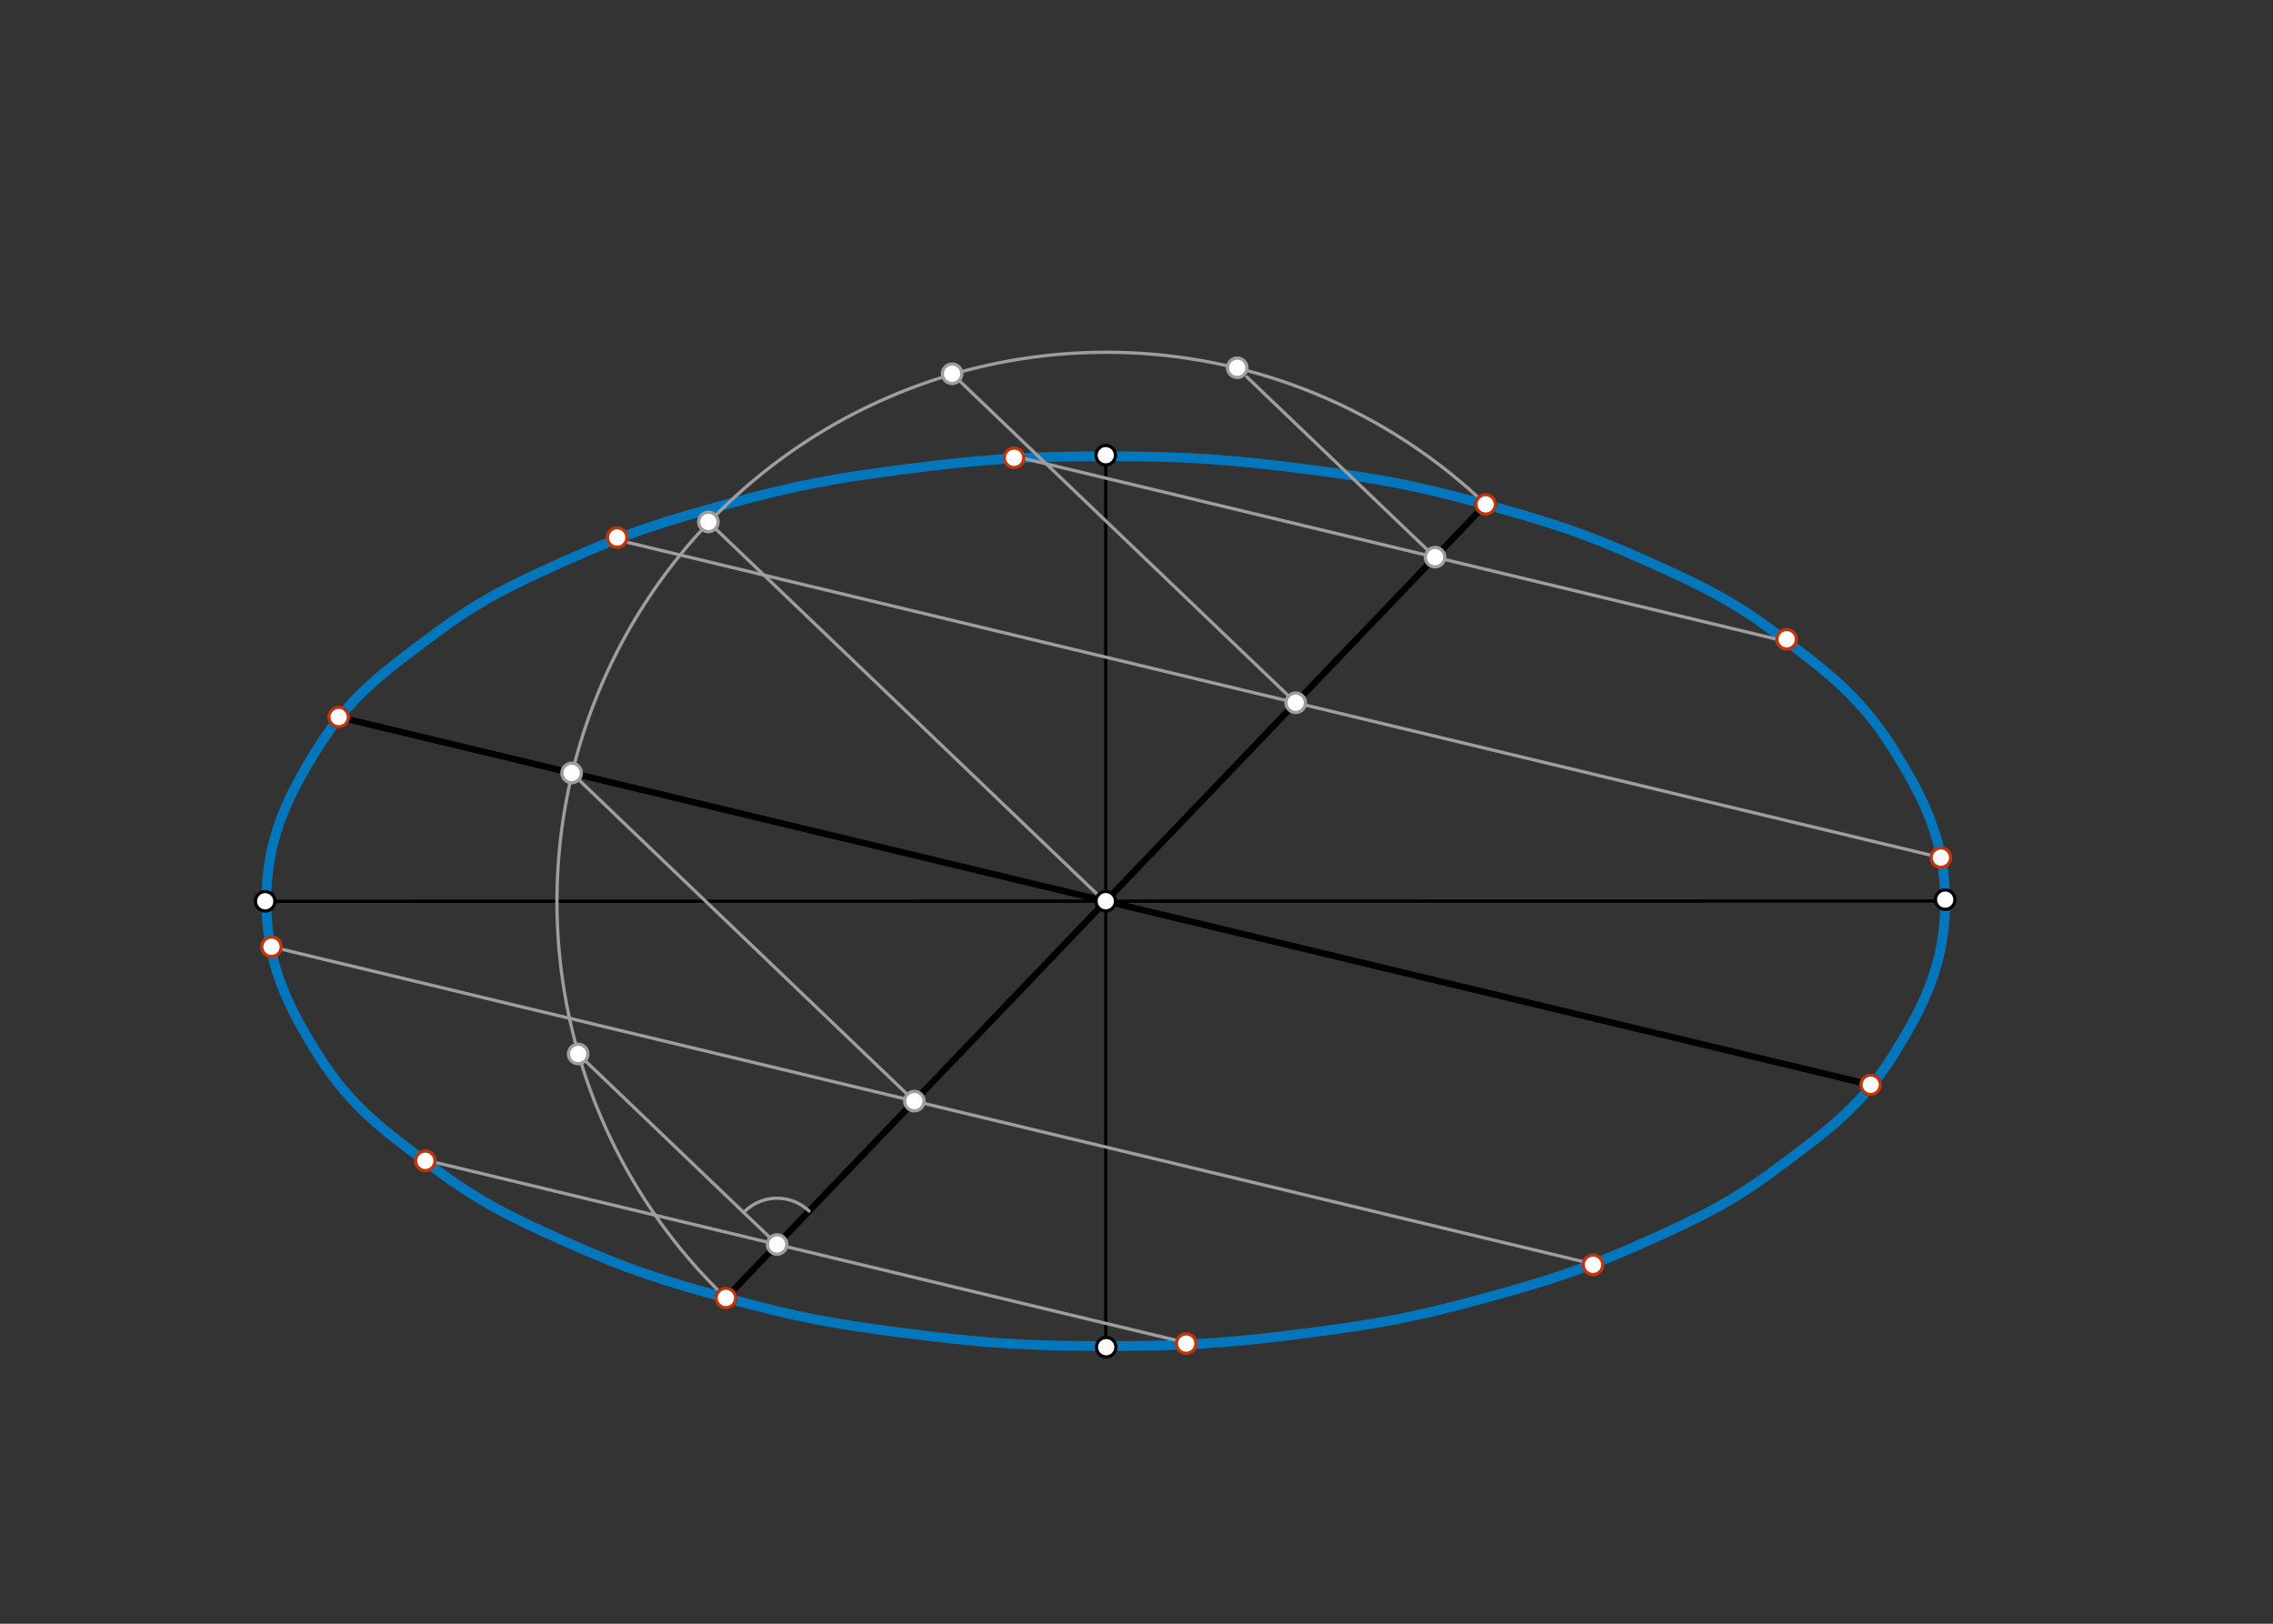 <svg xmlns="http://www.w3.org/2000/svg" class="svg--816" height="100%" preserveAspectRatio="xMidYMid meet" viewBox="0 0 700 500" width="100%"><rect x="0" y="0" width="700" height="500" fill="#333333" stroke="none"/><defs><marker id="marker-arrow" markerHeight="16" markerUnits="userSpaceOnUse" markerWidth="24" orient="auto-start-reverse" refX="24" refY="4" viewBox="0 0 24 8"><path d="M 0 0 L 24 4 L 0 8 z" stroke="inherit"></path></marker></defs><g class="aux-layer--949"></g><g class="main-layer--75a"><g class="element--733"><path d="M 82.033 277.5 C 82.033 258.929, 88.047 245.873, 98.201 229.809 C 108.228 213.948, 118.443 206.716, 133.893 195.188 C 147.971 184.682, 157.221 180.283, 173.396 172.991 C 193.232 164.048, 204.78 160.42, 225.873 154.715 C 245.713 149.348, 256.752 147.339, 277.169 144.68 C 301.974 141.449, 315.532 140.5, 340.533 140.5 C 365.535 140.5, 379.092 141.449, 403.897 144.68 C 424.315 147.339, 435.354 149.348, 455.194 154.715 C 476.287 160.42, 487.835 164.048, 507.67 172.991 C 523.845 180.283, 533.151 184.636, 547.174 195.188 C 562.661 206.841, 572.737 214.312, 582.815 230.32 C 592.86 246.278, 598.994 259.111, 599.033 277.5 C 599.073 296.061, 593.02 309.127, 582.865 325.191 C 572.838 341.052, 562.624 348.284, 547.174 359.812 C 533.095 370.318, 523.845 374.717, 507.67 382.009 C 487.835 390.952, 476.287 394.58, 455.194 400.285 C 435.354 405.652, 424.315 407.661, 403.897 410.32 C 379.092 413.551, 365.535 414.5, 340.533 414.5 C 315.532 414.5, 301.974 413.551, 277.169 410.32 C 256.752 407.661, 245.713 405.652, 225.873 400.285 C 204.78 394.58, 193.232 390.952, 173.396 382.009 C 157.221 374.717, 147.971 370.318, 133.893 359.812 C 118.443 348.284, 108.228 341.052, 98.201 325.191 C 88.047 309.127, 82.033 296.071, 82.033 277.5" fill="none" stroke="#0277BD" stroke-linecap="round" stroke-width="3"></path></g><g class="element--733"><line stroke="#000000" stroke-dasharray="none" stroke-linecap="round" stroke-width="2" x1="457.524" x2="223.587" y1="155.31" y2="399.644"></line></g><g class="element--733"><line stroke="#000000" stroke-dasharray="none" stroke-linecap="round" stroke-width="2" x1="104.293" x2="576.107" y1="220.792" y2="334.04"></line></g><g class="element--733"><line stroke="#000000" stroke-dasharray="none" stroke-linecap="round" stroke-width="1" x1="81.667" x2="599.056" y1="277.528" y2="277.466"></line></g><g class="element--733"><line stroke="#000000" stroke-dasharray="none" stroke-linecap="round" stroke-width="1" x1="340.536" x2="340.536" y1="140.174" y2="414.84"></line></g><g class="element--733"><path d="M 223.549 399.684 A 169.162 169.162 0 0 1 457.524 155.31" fill="none" stroke="#9E9E9E" stroke-dasharray="none" stroke-linecap="round" stroke-width="1"></path></g><g class="element--733"><line stroke="#9E9E9E" stroke-dasharray="none" stroke-linecap="round" stroke-width="1" x1="178.05" x2="239.319" y1="324.551" y2="383.213"></line></g><g class="element--733"><path d="M 229.034 373.365 A 14.24 14.24 0 0 1 249.167 372.927" fill="none" stroke="#9E9E9E" stroke-dasharray="none" stroke-linecap="round" stroke-width="1"></path></g><g class="element--733"><line stroke="#9E9E9E" stroke-dasharray="none" stroke-linecap="round" stroke-width="1" x1="176.046" x2="281.588" y1="238.015" y2="339.065"></line></g><g class="element--733"><line stroke="#9E9E9E" stroke-dasharray="none" stroke-linecap="round" stroke-width="1" x1="218.155" x2="340.342" y1="160.712" y2="277.7"></line></g><g class="element--733"><line stroke="#9E9E9E" stroke-dasharray="none" stroke-linecap="round" stroke-width="1" x1="293.213" x2="399.03" y1="115.089" y2="216.403"></line></g><g class="element--733"><line stroke="#9E9E9E" stroke-dasharray="none" stroke-linecap="round" stroke-width="1" x1="383.987" x2="441.947" y1="116.084" y2="171.578"></line></g><g class="element--733"><line stroke="#9E9E9E" stroke-dasharray="none" stroke-linecap="round" stroke-width="1" x1="83.611" x2="491.583" y1="291.546" y2="389.47"></line></g><g class="element--733"><line stroke="#9E9E9E" stroke-dasharray="none" stroke-linecap="round" stroke-width="1" x1="131.977" x2="362.298" y1="357.448" y2="412.731"></line></g><g class="element--733"><line stroke="#9E9E9E" stroke-dasharray="none" stroke-linecap="round" stroke-width="1" x1="187.636" x2="597.726" y1="165.663" y2="264.095"></line></g><g class="element--733"><line stroke="#9E9E9E" stroke-dasharray="none" stroke-linecap="round" stroke-width="1" x1="310.295" x2="547.229" y1="139.978" y2="196.849"></line></g><g class="element--733"><circle cx="340.533" cy="277.5" r="3" stroke="#000000" stroke-width="1" fill="#ffffff"></circle>}</g><g class="element--733"><circle cx="104.293" cy="220.792" r="3" stroke="#000000" stroke-width="1" fill="#ffffff"></circle>}</g><g class="element--733"><circle cx="576.107" cy="334.04" r="3" stroke="#000000" stroke-width="1" fill="#ffffff"></circle>}</g><g class="element--733"><circle cx="457.524" cy="155.31" r="3" stroke="#000000" stroke-width="1" fill="#ffffff"></circle>}</g><g class="element--733"><circle cx="223.587" cy="399.644" r="3" stroke="#000000" stroke-width="1" fill="#ffffff"></circle>}</g><g class="element--733"><circle cx="340.536" cy="140.174" r="3" stroke="#000000" stroke-width="1" fill="#ffffff"></circle>}</g><g class="element--733"><circle cx="599.056" cy="277.028" r="3" stroke="#000000" stroke-width="1" fill="#ffffff"></circle>}</g><g class="element--733"><circle cx="81.667" cy="277.528" r="3" stroke="#000000" stroke-width="1" fill="#ffffff"></circle>}</g><g class="element--733"><circle cx="340.667" cy="414.84" r="3" stroke="#000000" stroke-width="1" fill="#ffffff"></circle>}</g><g class="element--733"><circle cx="178.05" cy="324.551" r="3" stroke="#9E9E9E" stroke-width="1" fill="#ffffff"></circle>}</g><g class="element--733"><circle cx="176.046" cy="238.015" r="3" stroke="#9E9E9E" stroke-width="1" fill="#ffffff"></circle>}</g><g class="element--733"><circle cx="218.155" cy="160.712" r="3" stroke="#9E9E9E" stroke-width="1" fill="#ffffff"></circle>}</g><g class="element--733"><circle cx="293.213" cy="115.089" r="3" stroke="#9E9E9E" stroke-width="1" fill="#ffffff"></circle>}</g><g class="element--733"><circle cx="381.03" cy="113.253" r="3" stroke="#9E9E9E" stroke-width="1" fill="#ffffff"></circle>}</g><g class="element--733"><circle cx="239.319" cy="383.213" r="3" stroke="#9E9E9E" stroke-width="1" fill="#ffffff"></circle>}</g><g class="element--733"><circle cx="281.588" cy="339.065" r="3" stroke="#9E9E9E" stroke-width="1" fill="#ffffff"></circle>}</g><g class="element--733"><circle cx="399.03" cy="216.403" r="3" stroke="#9E9E9E" stroke-width="1" fill="#ffffff"></circle>}</g><g class="element--733"><circle cx="441.947" cy="171.578" r="3" stroke="#9E9E9E" stroke-width="1" fill="#ffffff"></circle>}</g><g class="element--733"><circle cx="190.064" cy="165.52" r="3" stroke="#BF360C" stroke-width="1" fill="#ffffff"></circle>}</g><g class="element--733"><circle cx="312.295" cy="140.978" r="3" stroke="#BF360C" stroke-width="1" fill="#ffffff"></circle>}</g><g class="element--733"><circle cx="457.524" cy="155.31" r="3" stroke="#BF360C" stroke-width="1" fill="#ffffff"></circle>}</g><g class="element--733"><circle cx="550.229" cy="196.849" r="3" stroke="#BF360C" stroke-width="1" fill="#ffffff"></circle>}</g><g class="element--733"><circle cx="597.726" cy="264.095" r="3" stroke="#BF360C" stroke-width="1" fill="#ffffff"></circle>}</g><g class="element--733"><circle cx="576.107" cy="334.04" r="3" stroke="#BF360C" stroke-width="1" fill="#ffffff"></circle>}</g><g class="element--733"><circle cx="490.583" cy="389.47" r="3" stroke="#BF360C" stroke-width="1" fill="#ffffff"></circle>}</g><g class="element--733"><circle cx="365.298" cy="413.731" r="3" stroke="#BF360C" stroke-width="1" fill="#ffffff"></circle>}</g><g class="element--733"><circle cx="223.549" cy="399.684" r="3" stroke="#BF360C" stroke-width="1" fill="#ffffff"></circle>}</g><g class="element--733"><circle cx="130.977" cy="357.448" r="3" stroke="#BF360C" stroke-width="1" fill="#ffffff"></circle>}</g><g class="element--733"><circle cx="83.611" cy="291.546" r="3" stroke="#BF360C" stroke-width="1" fill="#ffffff"></circle>}</g><g class="element--733"><circle cx="104.293" cy="220.792" r="3" stroke="#BF360C" stroke-width="1" fill="#ffffff"></circle>}</g></g><g class="snaps-layer--ac6"></g><g class="temp-layer--52d"></g></svg>